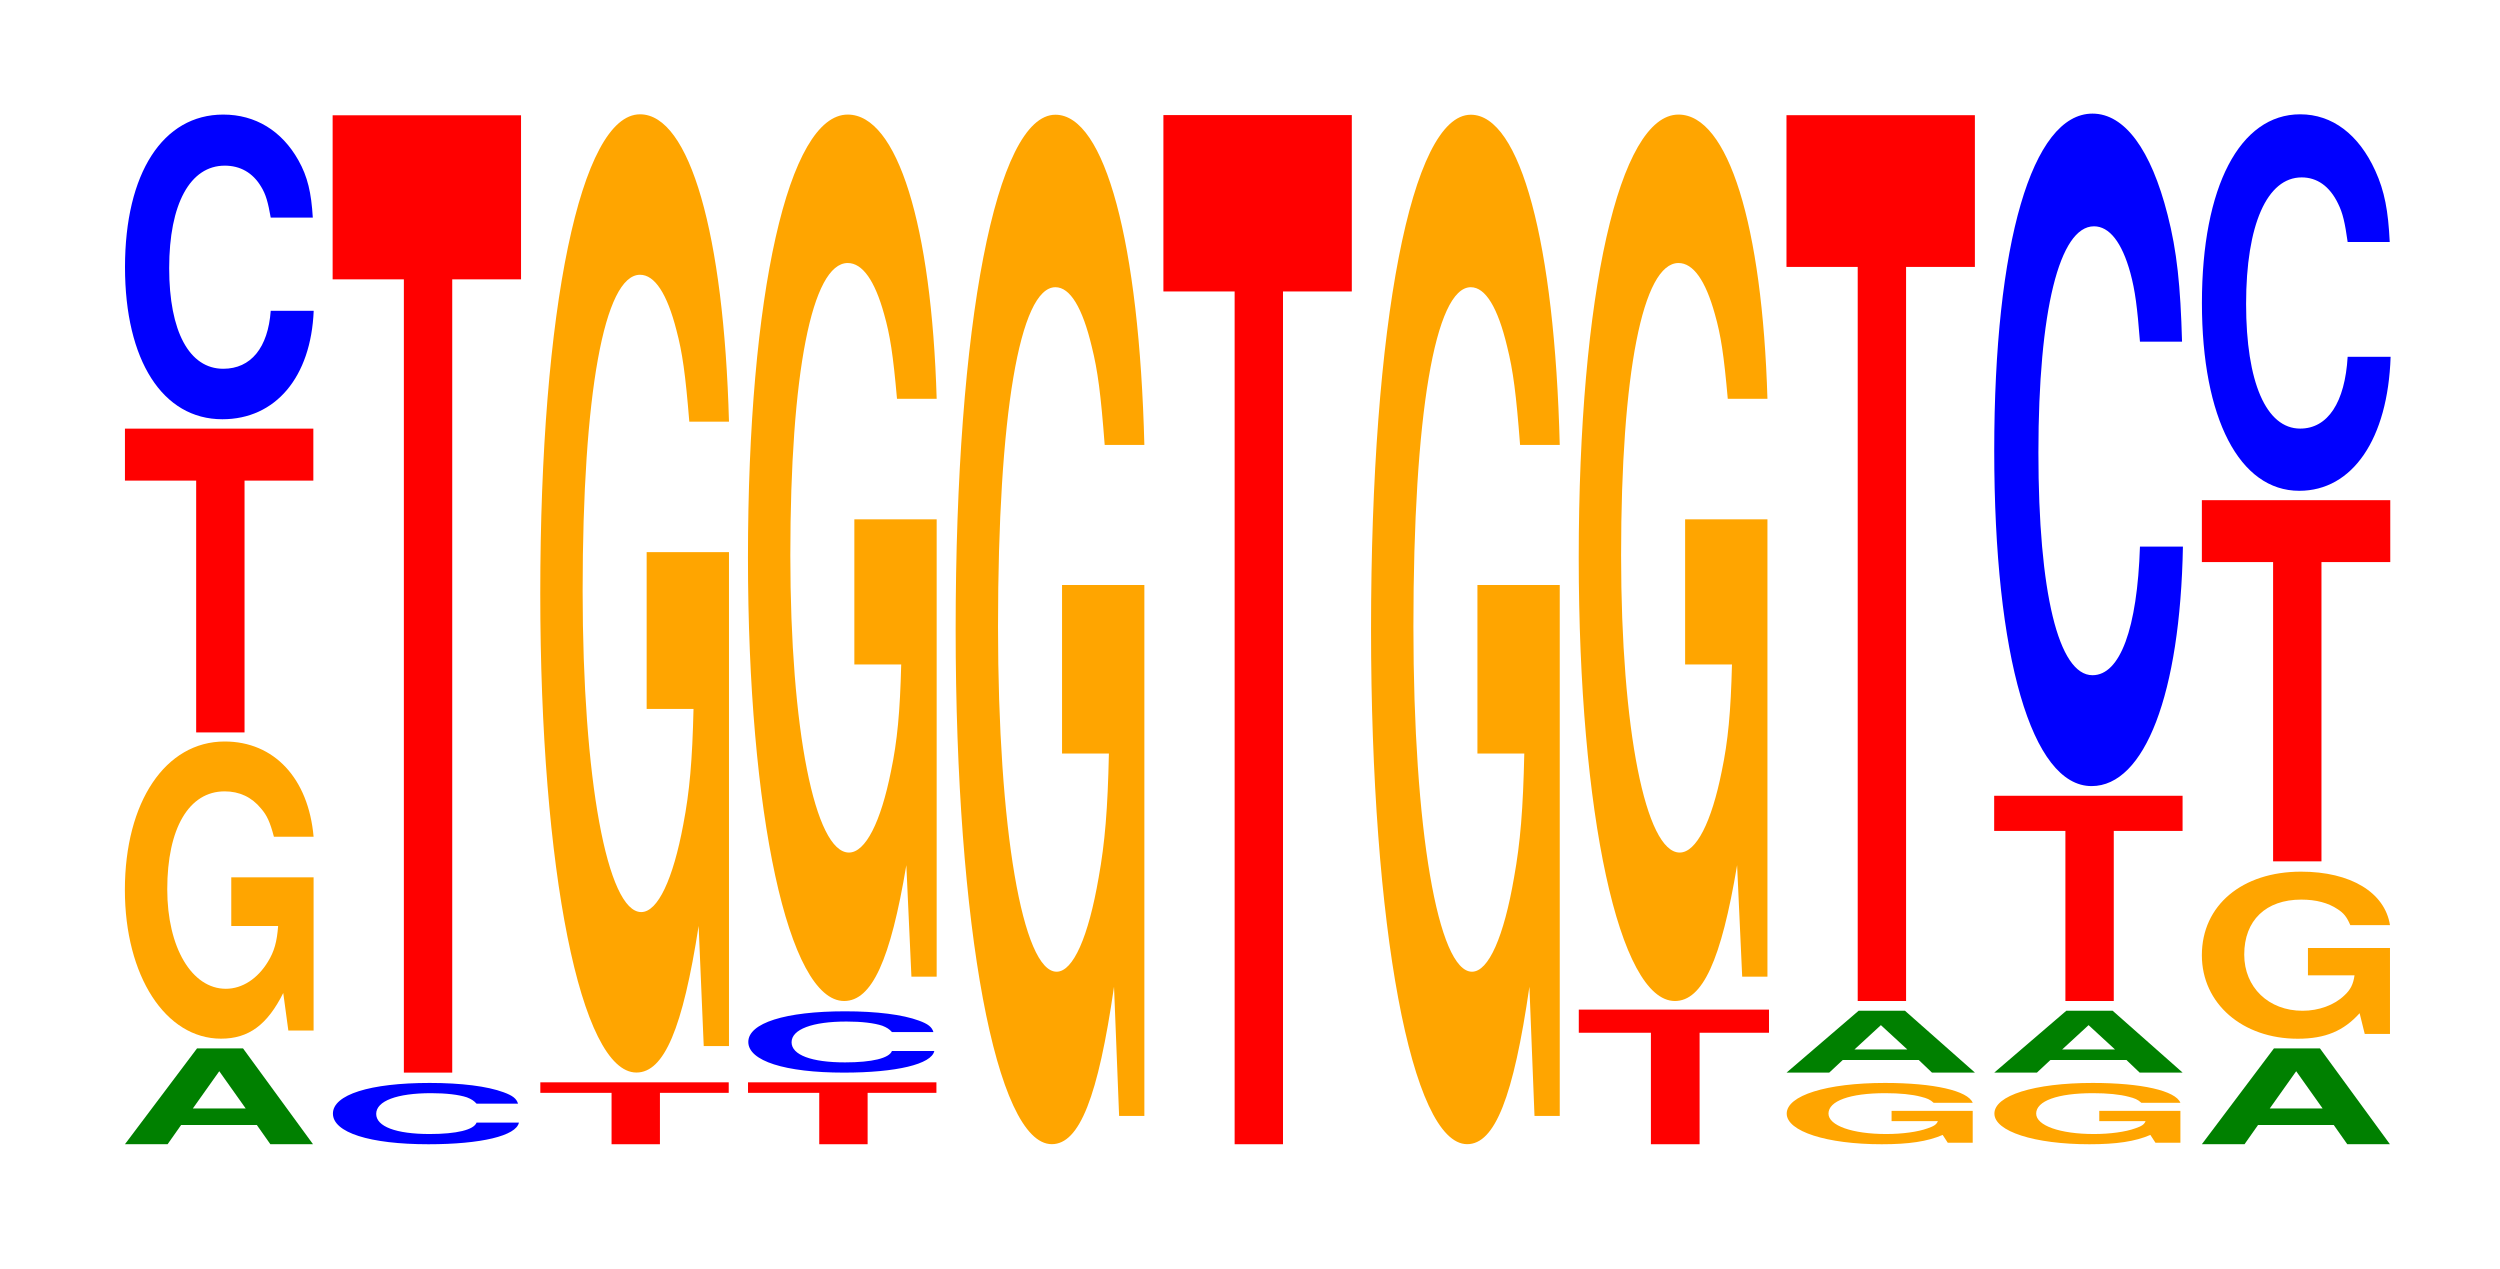 <?xml version="1.0" encoding="UTF-8"?>
<svg xmlns="http://www.w3.org/2000/svg" xmlns:xlink="http://www.w3.org/1999/xlink" width="130pt" height="66pt" viewBox="0 0 130 66" version="1.1">
<defs>
<g>
<symbol overflow="visible" id="glyph0-0">
<path style="stroke:none;" d="M 7.234 -1 L 7.938 0 L 10.156 0 L 6.516 -4.984 L 4.125 -4.984 L 0.375 0 L 2.594 0 L 3.297 -1 Z M 6.656 -1.859 L 3.906 -1.859 L 5.281 -3.797 Z M 6.656 -1.859 "/>
</symbol>
<symbol overflow="visible" id="glyph1-0">
<path style="stroke:none;" d="M 10.422 -7.922 L 6.141 -7.922 L 6.141 -5.391 L 8.578 -5.391 C 8.516 -4.562 8.375 -4.062 8.047 -3.531 C 7.516 -2.656 6.719 -2.125 5.859 -2.125 C 4.094 -2.125 2.812 -4.266 2.812 -7.297 C 2.812 -10.469 3.938 -12.391 5.797 -12.391 C 6.562 -12.391 7.203 -12.094 7.688 -11.5 C 8 -11.141 8.156 -10.797 8.359 -10.031 L 10.422 -10.031 C 10.156 -13.062 8.375 -14.984 5.797 -14.984 C 2.719 -14.984 0.609 -11.844 0.609 -7.266 C 0.609 -2.797 2.719 0.469 5.609 0.469 C 7.047 0.469 8.016 -0.25 8.844 -1.906 L 9.109 0.047 L 10.422 0.047 Z M 10.422 -7.922 "/>
</symbol>
<symbol overflow="visible" id="glyph2-0">
<path style="stroke:none;" d="M 6.453 -13.094 L 10.031 -13.094 L 10.031 -15.797 L 0.234 -15.797 L 0.234 -13.094 L 3.938 -13.094 L 3.938 0 L 6.453 0 Z M 6.453 -13.094 "/>
</symbol>
<symbol overflow="visible" id="glyph3-0">
<path style="stroke:none;" d="M 10.438 -10 C 10.359 -11.297 10.172 -12.125 9.688 -12.984 C 8.828 -14.516 7.453 -15.359 5.781 -15.359 C 2.641 -15.359 0.672 -12.312 0.672 -7.422 C 0.672 -2.578 2.625 0.484 5.734 0.484 C 8.5 0.484 10.344 -1.703 10.484 -5.156 L 8.25 -5.156 C 8.109 -3.234 7.219 -2.141 5.781 -2.141 C 4.016 -2.141 2.969 -4.078 2.969 -7.375 C 2.969 -10.719 4.062 -12.703 5.859 -12.703 C 6.656 -12.703 7.312 -12.344 7.75 -11.609 C 8 -11.203 8.109 -10.797 8.25 -10 Z M 10.438 -10 "/>
</symbol>
<symbol overflow="visible" id="glyph4-0">
<path style="stroke:none;" d="M 10.297 -2.016 C 10.219 -2.281 10.016 -2.438 9.547 -2.609 C 8.703 -2.922 7.344 -3.094 5.703 -3.094 C 2.594 -3.094 0.672 -2.484 0.672 -1.5 C 0.672 -0.516 2.578 0.094 5.641 0.094 C 8.375 0.094 10.203 -0.344 10.344 -1.031 L 8.141 -1.031 C 8 -0.656 7.109 -0.438 5.703 -0.438 C 3.953 -0.438 2.922 -0.828 2.922 -1.484 C 2.922 -2.156 4 -2.562 5.781 -2.562 C 6.562 -2.562 7.219 -2.484 7.641 -2.344 C 7.875 -2.25 8 -2.172 8.141 -2.016 Z M 10.297 -2.016 "/>
</symbol>
<symbol overflow="visible" id="glyph5-0">
<path style="stroke:none;" d="M 6.453 -41.25 L 10.031 -41.25 L 10.031 -49.781 L 0.234 -49.781 L 0.234 -41.25 L 3.938 -41.25 L 3.938 0 L 6.453 0 Z M 6.453 -41.25 "/>
</symbol>
<symbol overflow="visible" id="glyph6-0">
<path style="stroke:none;" d="M 6.453 -2.672 L 10.031 -2.672 L 10.031 -3.219 L 0.234 -3.219 L 0.234 -2.672 L 3.938 -2.672 L 3.938 0 L 6.453 0 Z M 6.453 -2.672 "/>
</symbol>
<symbol overflow="visible" id="glyph7-0">
<path style="stroke:none;" d="M 10.422 -25.562 L 6.141 -25.562 L 6.141 -17.406 L 8.578 -17.406 C 8.516 -14.734 8.375 -13.109 8.047 -11.406 C 7.516 -8.547 6.719 -6.844 5.859 -6.844 C 4.094 -6.844 2.812 -13.766 2.812 -23.547 C 2.812 -33.781 3.938 -39.984 5.797 -39.984 C 6.562 -39.984 7.203 -39 7.688 -37.109 C 8 -35.938 8.156 -34.828 8.359 -32.344 L 10.422 -32.344 C 10.156 -42.125 8.375 -48.328 5.797 -48.328 C 2.719 -48.328 0.609 -38.219 0.609 -23.406 C 0.609 -9 2.719 1.5 5.609 1.5 C 7.047 1.5 8.016 -0.781 8.844 -6.125 L 9.109 0.125 L 10.422 0.125 Z M 10.422 -25.562 "/>
</symbol>
<symbol overflow="visible" id="glyph8-0">
<path style="stroke:none;" d="M 10.422 -23.656 L 6.141 -23.656 L 6.141 -16.109 L 8.578 -16.109 C 8.516 -13.641 8.375 -12.125 8.047 -10.562 C 7.516 -7.906 6.719 -6.328 5.859 -6.328 C 4.094 -6.328 2.812 -12.734 2.812 -21.781 C 2.812 -31.25 3.938 -36.984 5.797 -36.984 C 6.562 -36.984 7.203 -36.078 7.688 -34.328 C 8 -33.234 8.156 -32.219 8.359 -29.922 L 10.422 -29.922 C 10.156 -38.969 8.375 -44.703 5.797 -44.703 C 2.719 -44.703 0.609 -35.359 0.609 -21.656 C 0.609 -8.328 2.719 1.391 5.609 1.391 C 7.047 1.391 8.016 -0.719 8.844 -5.672 L 9.109 0.125 L 10.422 0.125 Z M 10.422 -23.656 "/>
</symbol>
<symbol overflow="visible" id="glyph9-0">
<path style="stroke:none;" d="M 10.422 -27.469 L 6.141 -27.469 L 6.141 -18.703 L 8.578 -18.703 C 8.516 -15.828 8.375 -14.078 8.047 -12.266 C 7.516 -9.172 6.719 -7.359 5.859 -7.359 C 4.094 -7.359 2.812 -14.781 2.812 -25.297 C 2.812 -36.297 3.938 -42.953 5.797 -42.953 C 6.562 -42.953 7.203 -41.891 7.688 -39.859 C 8 -38.609 8.156 -37.406 8.359 -34.75 L 10.422 -34.75 C 10.156 -45.266 8.375 -51.922 5.797 -51.922 C 2.719 -51.922 0.609 -41.062 0.609 -25.156 C 0.609 -9.672 2.719 1.609 5.609 1.609 C 7.047 1.609 8.016 -0.844 8.844 -6.578 L 9.109 0.141 L 10.422 0.141 Z M 10.422 -27.469 "/>
</symbol>
<symbol overflow="visible" id="glyph10-0">
<path style="stroke:none;" d="M 6.453 -44.344 L 10.031 -44.344 L 10.031 -53.516 L 0.234 -53.516 L 0.234 -44.344 L 3.938 -44.344 L 3.938 0 L 6.453 0 Z M 6.453 -44.344 "/>
</symbol>
<symbol overflow="visible" id="glyph11-0">
<path style="stroke:none;" d="M 6.516 -5.797 L 10.125 -5.797 L 10.125 -7 L 0.234 -7 L 0.234 -5.797 L 3.984 -5.797 L 3.984 0 L 6.516 0 Z M 6.516 -5.797 "/>
</symbol>
<symbol overflow="visible" id="glyph12-0">
<path style="stroke:none;" d="M 10.281 -1.641 L 6.062 -1.641 L 6.062 -1.109 L 8.469 -1.109 C 8.406 -0.938 8.266 -0.844 7.938 -0.734 C 7.422 -0.547 6.625 -0.438 5.781 -0.438 C 4.031 -0.438 2.781 -0.875 2.781 -1.5 C 2.781 -2.156 3.891 -2.562 5.734 -2.562 C 6.484 -2.562 7.125 -2.5 7.594 -2.375 C 7.906 -2.297 8.062 -2.234 8.25 -2.062 L 10.281 -2.062 C 10.031 -2.688 8.266 -3.094 5.719 -3.094 C 2.672 -3.094 0.609 -2.438 0.609 -1.5 C 0.609 -0.578 2.688 0.094 5.547 0.094 C 6.953 0.094 7.922 -0.047 8.719 -0.391 L 8.984 0.016 L 10.281 0.016 Z M 10.281 -1.641 "/>
</symbol>
<symbol overflow="visible" id="glyph13-0">
<path style="stroke:none;" d="M 7.25 -0.656 L 7.938 0 L 10.172 0 L 6.531 -3.219 L 4.125 -3.219 L 0.375 0 L 2.594 0 L 3.297 -0.656 Z M 6.656 -1.203 L 3.906 -1.203 L 5.281 -2.469 Z M 6.656 -1.203 "/>
</symbol>
<symbol overflow="visible" id="glyph14-0">
<path style="stroke:none;" d="M 6.453 -38.172 L 10.031 -38.172 L 10.031 -46.062 L 0.234 -46.062 L 0.234 -38.172 L 3.938 -38.172 L 3.938 0 L 6.453 0 Z M 6.453 -38.172 "/>
</symbol>
<symbol overflow="visible" id="glyph15-0">
<path style="stroke:none;" d="M 6.453 -8.844 L 10.031 -8.844 L 10.031 -10.672 L 0.234 -10.672 L 0.234 -8.844 L 3.938 -8.844 L 3.938 0 L 6.453 0 Z M 6.453 -8.844 "/>
</symbol>
<symbol overflow="visible" id="glyph16-0">
<path style="stroke:none;" d="M 10.438 -22.062 C 10.359 -24.953 10.172 -26.781 9.688 -28.656 C 8.828 -32.047 7.453 -33.922 5.781 -33.922 C 2.641 -33.922 0.672 -27.188 0.672 -16.391 C 0.672 -5.672 2.625 1.047 5.734 1.047 C 8.5 1.047 10.344 -3.75 10.484 -11.406 L 8.25 -11.406 C 8.109 -7.141 7.219 -4.719 5.781 -4.719 C 4.016 -4.719 2.969 -9.016 2.969 -16.297 C 2.969 -23.672 4.062 -28.062 5.859 -28.062 C 6.656 -28.062 7.312 -27.234 7.75 -25.641 C 8 -24.719 8.109 -23.859 8.25 -22.062 Z M 10.438 -22.062 "/>
</symbol>
<symbol overflow="visible" id="glyph17-0">
<path style="stroke:none;" d="M 10.391 -4.453 L 6.125 -4.453 L 6.125 -3.031 L 8.547 -3.031 C 8.484 -2.578 8.344 -2.281 8.016 -1.984 C 7.5 -1.484 6.688 -1.188 5.844 -1.188 C 4.078 -1.188 2.812 -2.406 2.812 -4.109 C 2.812 -5.891 3.938 -6.969 5.781 -6.969 C 6.547 -6.969 7.188 -6.797 7.672 -6.469 C 7.984 -6.266 8.141 -6.078 8.328 -5.641 L 10.391 -5.641 C 10.125 -7.344 8.344 -8.422 5.766 -8.422 C 2.703 -8.422 0.609 -6.672 0.609 -4.078 C 0.609 -1.562 2.719 0.266 5.594 0.266 C 7.031 0.266 7.984 -0.141 8.812 -1.062 L 9.078 0.016 L 10.391 0.016 Z M 10.391 -4.453 "/>
</symbol>
<symbol overflow="visible" id="glyph18-0">
<path style="stroke:none;" d="M 6.453 -15.562 L 10.031 -15.562 L 10.031 -18.781 L 0.234 -18.781 L 0.234 -15.562 L 3.938 -15.562 L 3.938 0 L 6.453 0 Z M 6.453 -15.562 "/>
</symbol>
<symbol overflow="visible" id="glyph19-0">
<path style="stroke:none;" d="M 10.438 -12.344 C 10.359 -13.969 10.172 -14.984 9.688 -16.047 C 8.828 -17.938 7.453 -18.984 5.781 -18.984 C 2.641 -18.984 0.672 -15.219 0.672 -9.172 C 0.672 -3.172 2.625 0.594 5.734 0.594 C 8.5 0.594 10.344 -2.094 10.484 -6.375 L 8.25 -6.375 C 8.109 -4 7.219 -2.641 5.781 -2.641 C 4.016 -2.641 2.969 -5.047 2.969 -9.125 C 2.969 -13.25 4.062 -15.703 5.859 -15.703 C 6.656 -15.703 7.312 -15.25 7.75 -14.344 C 8 -13.844 8.109 -13.344 8.25 -12.344 Z M 10.438 -12.344 "/>
</symbol>
</g>
</defs>
<g id="surface1">
<g style="fill:rgb(0%,50.194%,0%);fill-opacity:1;">
  <use xlink:href="#glyph0-0" x="6.121" y="59.5"/>
</g>
<g style="fill:rgb(100%,64.647%,0%);fill-opacity:1;">
  <use xlink:href="#glyph1-0" x="5.885" y="53.542"/>
</g>
<g style="fill:rgb(100%,0%,0%);fill-opacity:1;">
  <use xlink:href="#glyph2-0" x="6.263" y="38.086"/>
</g>
<g style="fill:rgb(0%,0%,100%);fill-opacity:1;">
  <use xlink:href="#glyph3-0" x="5.828" y="21.317"/>
</g>
<g style="fill:rgb(0%,0%,100%);fill-opacity:1;">
  <use xlink:href="#glyph4-0" x="16.64" y="59.407"/>
</g>
<g style="fill:rgb(100%,0%,0%);fill-opacity:1;">
  <use xlink:href="#glyph5-0" x="17.063" y="55.776"/>
</g>
<g style="fill:rgb(100%,0%,0%);fill-opacity:1;">
  <use xlink:href="#glyph6-0" x="27.863" y="59.5"/>
</g>
<g style="fill:rgb(100%,64.647%,0%);fill-opacity:1;">
  <use xlink:href="#glyph7-0" x="27.485" y="54.272"/>
</g>
<g style="fill:rgb(100%,0%,0%);fill-opacity:1;">
  <use xlink:href="#glyph6-0" x="38.663" y="59.5"/>
</g>
<g style="fill:rgb(0%,0%,100%);fill-opacity:1;">
  <use xlink:href="#glyph4-0" x="38.24" y="55.682"/>
</g>
<g style="fill:rgb(100%,64.647%,0%);fill-opacity:1;">
  <use xlink:href="#glyph8-0" x="38.285" y="50.661"/>
</g>
<g style="fill:rgb(100%,64.647%,0%);fill-opacity:1;">
  <use xlink:href="#glyph9-0" x="49.085" y="57.888"/>
</g>
<g style="fill:rgb(100%,0%,0%);fill-opacity:1;">
  <use xlink:href="#glyph10-0" x="60.263" y="59.5"/>
</g>
<g style="fill:rgb(100%,64.647%,0%);fill-opacity:1;">
  <use xlink:href="#glyph9-0" x="70.685" y="57.888"/>
</g>
<g style="fill:rgb(100%,0%,0%);fill-opacity:1;">
  <use xlink:href="#glyph11-0" x="81.863" y="59.5"/>
</g>
<g style="fill:rgb(100%,64.647%,0%);fill-opacity:1;">
  <use xlink:href="#glyph8-0" x="81.485" y="50.661"/>
</g>
<g style="fill:rgb(100%,64.647%,0%);fill-opacity:1;">
  <use xlink:href="#glyph12-0" x="92.3" y="59.407"/>
</g>
<g style="fill:rgb(0%,50.194%,0%);fill-opacity:1;">
  <use xlink:href="#glyph13-0" x="92.525" y="55.776"/>
</g>
<g style="fill:rgb(100%,0%,0%);fill-opacity:1;">
  <use xlink:href="#glyph14-0" x="92.663" y="52.052"/>
</g>
<g style="fill:rgb(100%,64.647%,0%);fill-opacity:1;">
  <use xlink:href="#glyph12-0" x="103.1" y="59.407"/>
</g>
<g style="fill:rgb(0%,50.194%,0%);fill-opacity:1;">
  <use xlink:href="#glyph13-0" x="103.325" y="55.776"/>
</g>
<g style="fill:rgb(100%,0%,0%);fill-opacity:1;">
  <use xlink:href="#glyph15-0" x="103.463" y="52.052"/>
</g>
<g style="fill:rgb(0%,0%,100%);fill-opacity:1;">
  <use xlink:href="#glyph16-0" x="103.028" y="39.83"/>
</g>
<g style="fill:rgb(0%,50.194%,0%);fill-opacity:1;">
  <use xlink:href="#glyph0-0" x="114.121" y="59.5"/>
</g>
<g style="fill:rgb(100%,64.647%,0%);fill-opacity:1;">
  <use xlink:href="#glyph17-0" x="113.888" y="53.748"/>
</g>
<g style="fill:rgb(100%,0%,0%);fill-opacity:1;">
  <use xlink:href="#glyph18-0" x="114.263" y="44.79"/>
</g>
<g style="fill:rgb(0%,0%,100%);fill-opacity:1;">
  <use xlink:href="#glyph19-0" x="113.828" y="24.928"/>
</g>
</g>
</svg>

